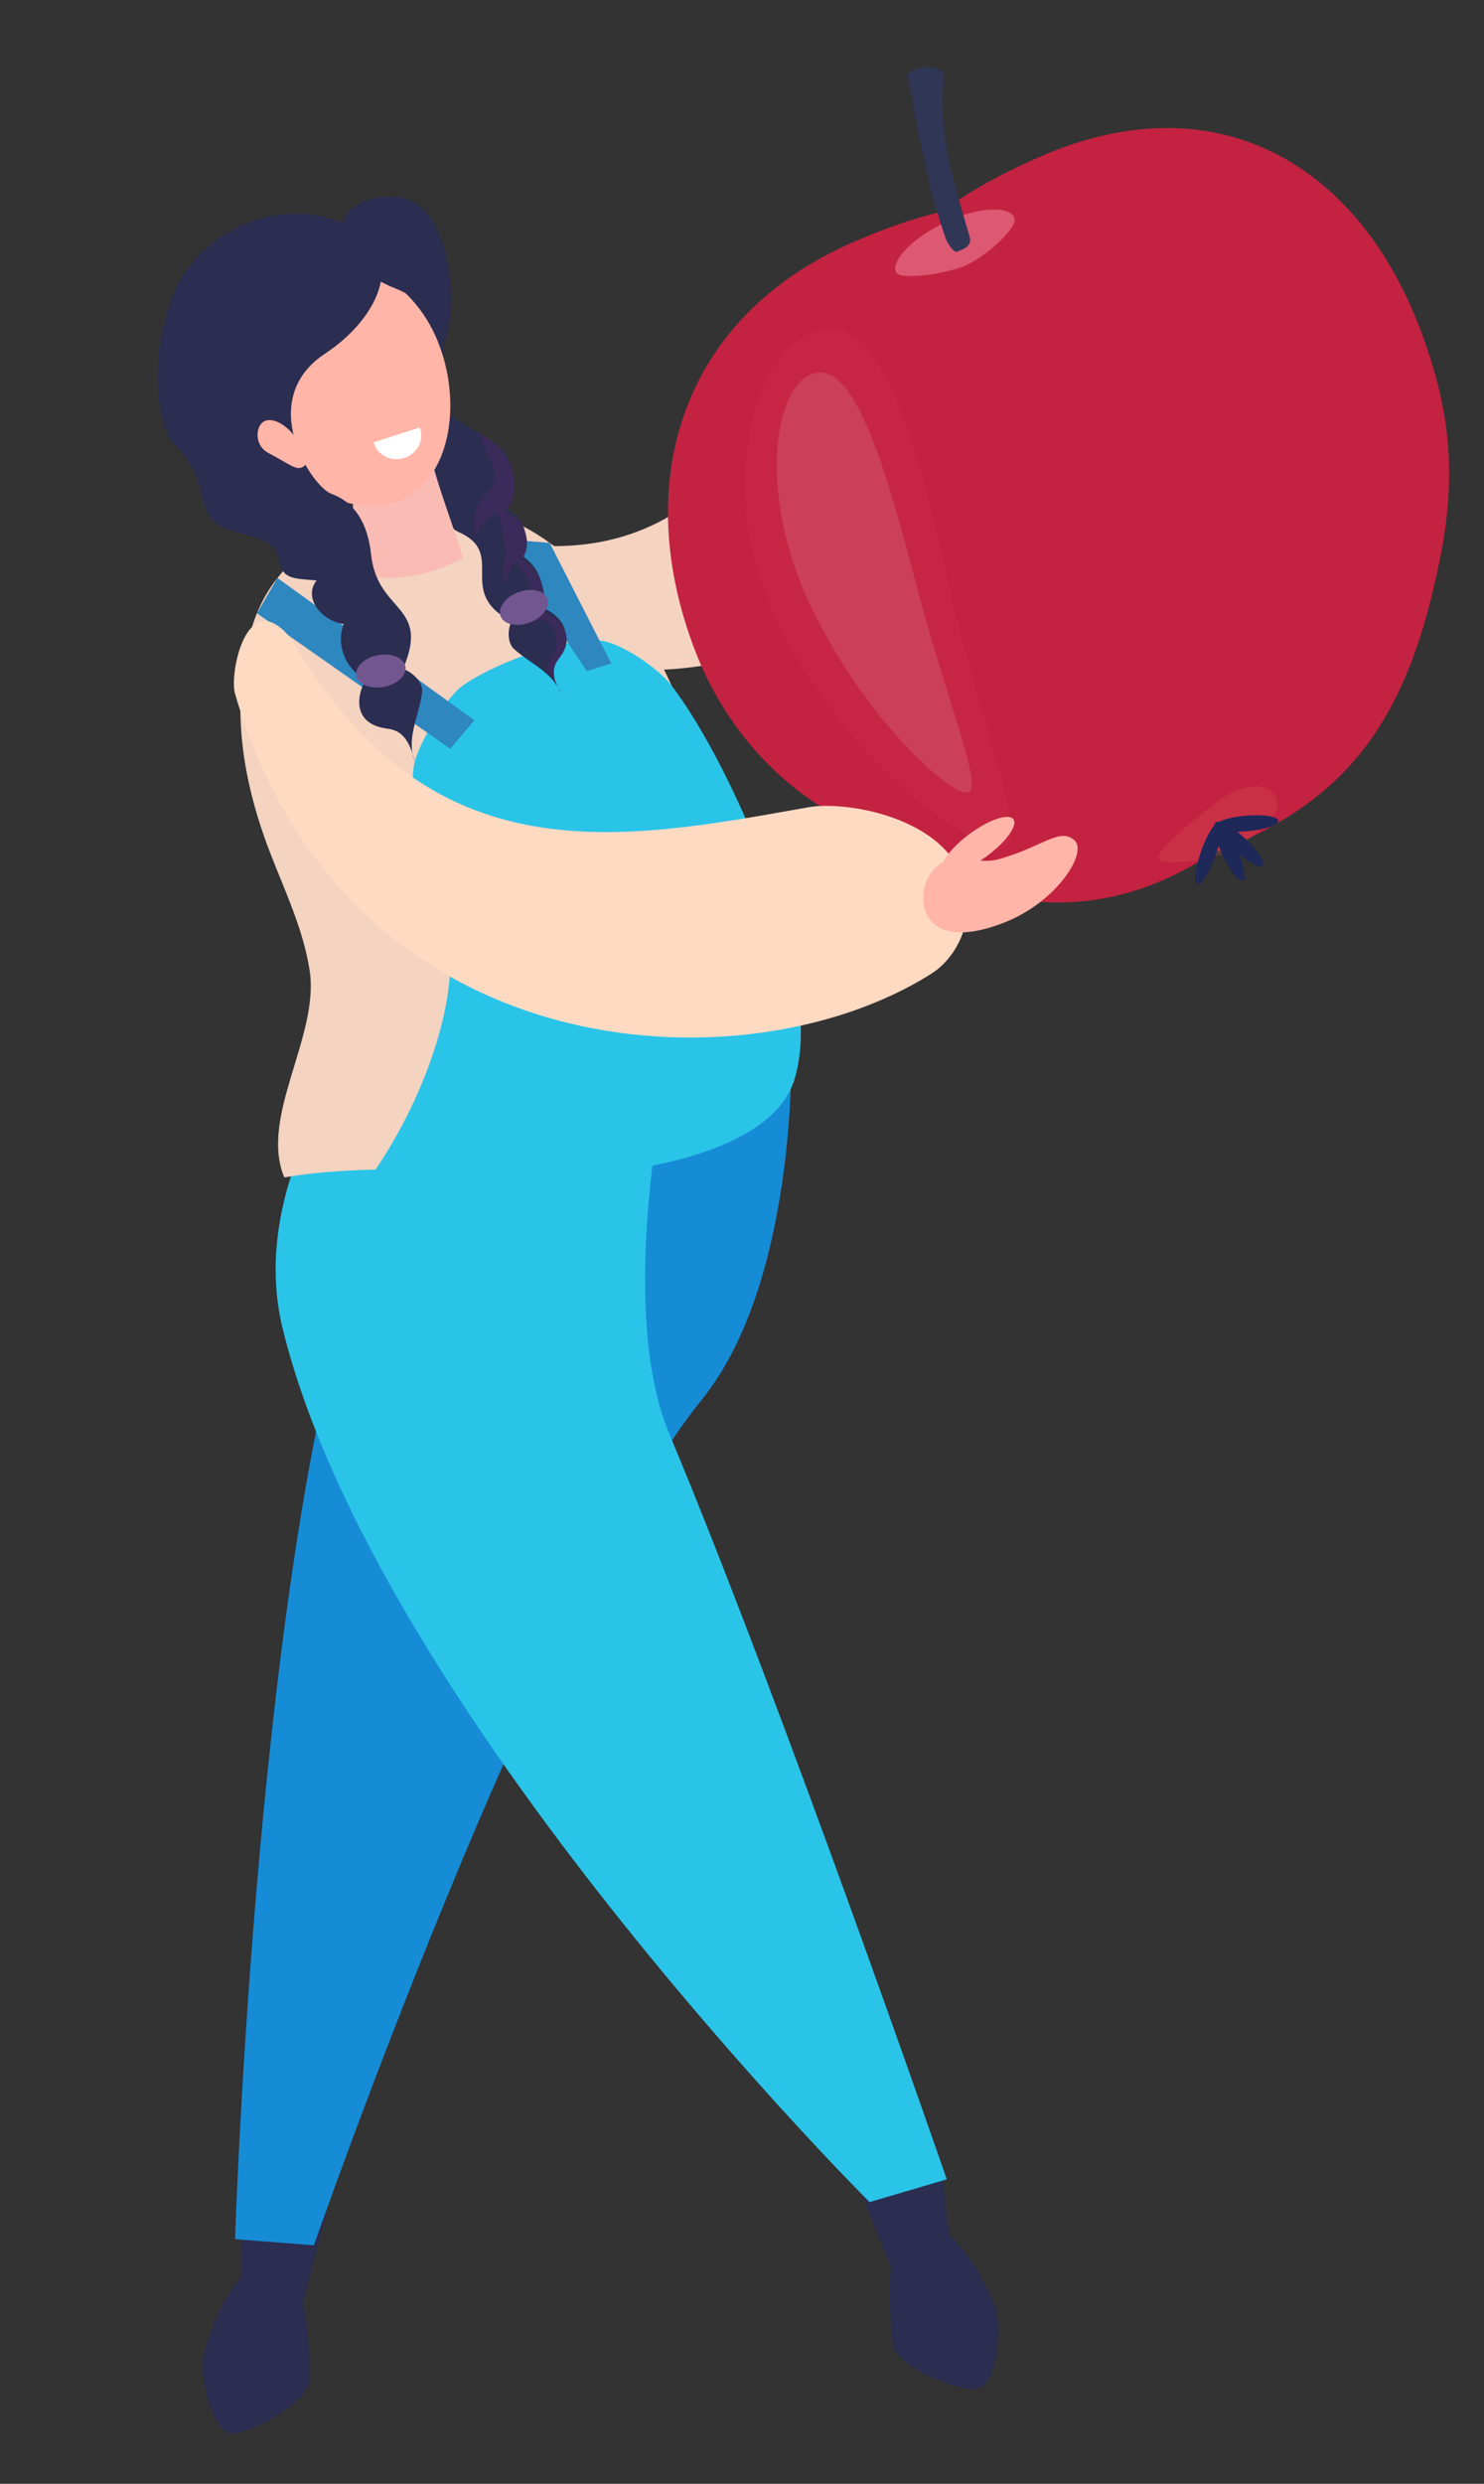 <?xml version="1.0" encoding="iso-8859-1"?>
<!-- Generator: Adobe Illustrator 15.0.0, SVG Export Plug-In . SVG Version: 6.00 Build 0)  -->
<!DOCTYPE svg PUBLIC "-//W3C//DTD SVG 1.1//EN" "http://www.w3.org/Graphics/SVG/1.1/DTD/svg11.dtd">
<svg version="1.1" id="&#x6EAF;&#x6A9C;&#x6A6B;_1" xmlns="http://www.w3.org/2000/svg" xmlns:xlink="http://www.w3.org/1999/xlink"
	 x="0px" y="0px" width="89.25px" height="149.25px" viewBox="0 16.25 89.25 149.25"
	 style="enable-background:new 0 16.25 89.25 149.25;" xml:space="preserve">
<rect x="0" y="16.25" width="89.25" height="149.25" fill="#333333" stroke="none"/>
<g>
	<g>
		<path style="fill:#2B2D51;" d="M56.571,146.297l0.867,7.112c0.216-0.079-2.349,3.399-2.654,2.157l-3.254-8.278L56.571,146.297z"/>
		<path style="fill:#2B2D51;" d="M59.814,154.749c0.51,1.177,0.156,4.998-1.123,5.072c-1.28,0.075-4.848-1.405-4.987-2.68
			c-0.548-5.002,0.15-7.307,1.43-7.382C56.414,149.686,58.173,150.941,59.814,154.749z"/>
	</g>
	<g>
		<path style="fill:#2B2D51;" d="M14.529,148.801l-0.034,7.166c-0.225-0.055,2.726,3.104,2.885,1.834l2.27-8.6L14.529,148.801z"/>
		<path style="fill:#2B2D51;" d="M12.289,157.574c-0.367,1.227,0.427,4.981,1.707,4.907c1.28-0.075,4.651-1.958,4.641-3.241
			c-0.038-5.034-0.998-7.239-2.278-7.164C15.078,152.15,13.477,153.602,12.289,157.574z"/>
	</g>
	<path style="fill:#168CD7;" d="M47.586,79.686l-23.84,1.39c0,0,0.181,4.434-1.858,10.137c-6.409,17.937-7.751,59.586-7.751,59.586
		l4.741,0.369c0,0,13.441-38.591,23.328-50.81C47.896,93.33,47.586,79.686,47.586,79.686z"/>
	<path style="fill:#2AC4E8;" d="M20.987,80.091l19.304-0.186c0,0-3.334,14.622-0.045,22.483
		c6.942,16.604,16.694,44.816,16.694,44.816l-4.642,1.369c0,0-29.643-29.513-35.293-52.463
		C14.951,87.768,20.987,80.091,20.987,80.091z"/>
	<g>
		<path style="fill:#F4D3C1;" d="M22.753,51.54c19.804,12.465,36.9-0.887,40.164-13.447c0.603-2.316-0.909-5.514-4.076-6.017
			c-3.128-0.496-6.726,1.849-7.883,3.362c-6.824,8.929-10.779,17.337-26.411,11.922C20.523,47.003,21.662,50.854,22.753,51.54z"/>
		<g>
			<path style="fill:#FFB5A7;" d="M58.822,33.323c0.027,1.888,2.792,4.52,5.135-0.279c1.479-3.032,0.773-6.453-0.298-6.425
				c-1.094-0.023-1.128,1.498-2.278,3.455C60.313,32.078,59.094,30.814,58.822,33.323z"/>
			
				<ellipse transform="matrix(-0.178 0.984 -0.984 -0.178 100.473 -22.791)" style="fill:#FFB5A7;" cx="59.75" cy="30.546" rx="2.552" ry="0.831"/>
		</g>
	</g>
	<path style="fill:#F4D3C1;" d="M15.092,54.144c-1.331,4.706-0.4,9.395,1.238,13.567c0.878,2.236,1.915,4.442,2.291,6.838
		c0.619,3.943-3.046,8.807-1.523,12.451c9.833-1.685,23.48,2.128,30.595-5.645c0.327-0.357-0.608-7.505-2.431-11.979
		c-2.155-5.29-3.609-9.625-6.188-14.626c-1.515-2.939-3.393-3.971-6.016-5.88c-3.718-2.706-8.136-2.969-11.859-1.204
		C18.657,48.873,16.103,50.573,15.092,54.144z"/>
	<path style="fill:#2AC4E8;" d="M24.939,62.041c-0.729,3.012,2.19,9.11,2.143,12.208c-0.05,3.269-1.686,8.139-4.498,12.282
		c-2.122,3.128,15.115,0,15.115,0s8.423-0.876,9.994-5.174c2.148-5.872-3.518-18.946-7.308-23.92
		c-0.759-0.997-2.988-2.536-4.232-2.685c-2.168-0.26-6.532,1.417-8.309,2.685C26.737,58.228,25.202,60.959,24.939,62.041z"/>
	<polygon style="fill:#2E87BF;" points="15.453,53.102 27.082,61.247 28.526,59.527 16.688,50.98 	"/>
	<polygon style="fill:#2E87BF;" points="30.01,48.628 35.285,56.579 36.759,56.113 33.059,48.871 	"/>
	<g>
		<g>
			<path style="fill:#2B2D51;" d="M22.89,30.289c2.251,1.02,4.04,5.536,3.761,7.4c-0.166,1.112-0.003,2.849,0.259,3.218
				c0.667,0.94,2.948,1.674,3.531,2.667c0.584,0.993,0.606,2.36-0.144,3.234c1.147,0.258,1.729,1.854,1.017,2.79
				c1.069,0.599,1.61,2.001,1.221,3.164c0.283-0.001,2.197,0.979,1.188,2.566c-0.111,0.175-0.258,0.329-0.353,0.516
				c-0.333,0.665,0.036,1.452,0.398,2.101c-0.563-1.314-1.759-1.735-2.835-2.678c-0.423-0.37-0.416-1.179-0.171-1.683
				c-3.432-1.771-0.222-4.066-3.182-5.364c-1.042-0.456-1.507-2.651-1.91-3.542c-0.5-1.106-0.726-5.913-3.321-6.508
				c-3.313-0.759-4.471-2.337-5.164-4.827C16.483,30.824,20.217,29.079,22.89,30.289z"/>
			<path style="fill:#3B2B5A;" d="M33.469,55.048c0.052-0.41-0.061-0.869-0.295-1.209c-0.57-0.829-1.578,0.213-1.41-0.393
				c0.601-2.162-0.383-2.789-0.73-3.54c-0.308,0.248-0.678,1.575-0.731,1.488c-0.138-0.225,0.019-1.457,0.089-1.711
				c0.035-0.124-0.109-2.077-0.538-2.634c-0.335,0.243-0.727,0.354-1.243,1.429c-0.431-2.281,0.901-2.398,1.082-3.293
				c0.102-0.509,0.094-0.748-0.32-1.553c-0.142-0.276-0.475-0.991-0.567-1.38c0.695,0.376,1.307,0.894,1.705,1.57
				c0.584,0.994,0.606,2.361-0.144,3.236c1.147,0.257,1.728,1.854,1.016,2.789c1.07,0.6,1.611,2.002,1.221,3.164
				c0.284,0,2.196,0.979,1.188,2.567c-0.111,0.176-0.259,0.329-0.352,0.515c-0.211,0.422-0.14,0.892,0.032,1.345
				c-0.187-0.345-0.394-0.68-0.621-1C33.043,56.066,33.419,55.455,33.469,55.048z"/>
		</g>
		<g>
			<path style="fill:#F9BBB4;" d="M21.063,50.726c2.333,0.544,4.69,0.212,6.781-0.956c-0.764-2.554-1.977-5.336-2.393-8.281
				c-1.482-0.023-2.961,0.185-4.379,0.617C21.487,45.052,21.092,48.06,21.063,50.726z"/>
			<g>
				<g>
					<path style="fill:#FFB5A7;" d="M26.18,36.412c1.642,3.618,1.083,8.453-1.992,9.848c-3.073,1.395-7.498-1.179-9.14-4.797
						c-1.642-3.618-0.481-7.681,2.592-9.077C20.714,30.992,24.537,32.794,26.18,36.412z"/>
				</g>
			</g>
			<g>
				<path style="fill:#2B2D51;" d="M10.205,34.517c-1.529,4.755-0.286,7.834,0.234,8.37c2.765,2.854,0.728,4.526,3.832,5.361
					c1.296,0.349,2.236,0.455,2.485,1.655C17.005,51.104,17.7,51,19.04,51.13c-0.818,1.042,0.276,2.417,1.631,2.621
					c-0.486,1.25,0.116,2.738,1.359,3.355c-0.251,0.208-1.191,2.373,0.929,2.868c0.234,0.054,0.483,0.066,0.709,0.142
					c0.81,0.272,1.091,1.155,1.271,1.926c-0.514-1.436,0.22-2.641,0.447-4.164c0.089-0.597-0.541-1.222-1.149-1.434
					c1.677-3.895-1.542-3.327-1.92-6.879c-0.199-1.878-0.991-3.137-2.374-3.634c-1.217-0.437-4.609-5.649-0.397-8.429
					c3.296-2.175,4.781-5.801,1.842-7.477C17.287,27.685,11.672,29.952,10.205,34.517z"/>
			</g>
			<path style="fill:#FFB5A7;" d="M16.153,43.477c1.354,0.709,1.7,1.113,2.141,0.776c0.443-0.337,0.018-1.012-0.588-1.807
				c-0.607-0.794-1.457-1.167-1.898-0.829C15.367,41.955,15.299,43.031,16.153,43.477z"/>
		</g>
	</g>
	<g>
		<g>
			<path style="fill:#C42241;" d="M62.624,25.634c-2.034,0.881-4.146,1.965-5.952,3.327c-1.811,0.417-3.622,1.086-5.304,1.815
				c-10.416,4.513-13.412,14.399-9.617,24.435c1.679,4.442,4.698,7.869,8.35,9.961c6.227,4.625,12.925,6.963,19.818,3.976
				c1.03-0.446,2.003-0.982,2.915-1.597c0.467-0.157,0.934-0.336,1.396-0.536c6.894-2.987,10.331-7.6,12.2-16.373
				c1.37-5.979,0.661-10.171-1.018-14.612C81.617,25.995,73.041,21.122,62.624,25.634z"/>
			<path style="opacity:0.07;fill:#DE5E56;" d="M56.909,50.67c1.999,9.168,4.986,15.803,3.526,16.423
				c-1.365,0.615-8.628-4.166-13.072-12.291c-4.527-8.091-2.417-16.935,1.405-18.559C52.664,34.55,54.828,41.539,56.909,50.67z"/>
			<path style="opacity:0.24;fill:#DE5E56;" d="M76.626,65.159c-0.773,1.079-2.115,2.005-2.926,2.352
				c-0.839,0.285-2.395,0.647-3.582,0.54c-1.188-0.089,0.151-1.253,2.577-3.24C75.888,62.197,77.412,64.094,76.626,65.159z"/>
			<path style="fill:#1E2859;" d="M74.953,65.262c-0.686,0.058-1.281,0.196-1.61,0.358c-0.07-0.009-0.124,0-0.161,0.027
				c-0.022,0-0.044,0.002-0.061,0.013c-0.048,0.023-0.077,0.084-0.09,0.171c-0.239,0.284-0.532,0.843-0.774,1.515
				c-0.37,1.03-0.481,1.933-0.246,2.016c0.235,0.084,0.727-0.685,1.097-1.714c0.072-0.198,0.134-0.392,0.186-0.576
				c0.065,0.178,0.144,0.363,0.232,0.553c0.45,0.967,1,1.653,1.227,1.534c0.198-0.103,0.086-0.783-0.243-1.596
				c0.664,0.567,1.272,0.875,1.424,0.704c0.172-0.195-0.308-0.936-1.074-1.655c-0.149-0.141-0.3-0.271-0.444-0.386
				c0.184-0.001,0.379-0.009,0.581-0.026c1.052-0.087,1.895-0.367,1.884-0.626C76.867,65.314,76.005,65.175,74.953,65.262z"/>
			<path style="opacity:0.12;fill:#F7F6F6;" d="M54.925,50.688c1.873,7.35,4.223,12.783,3.32,13.163
				c-0.84,0.383-5.826-3.905-9.21-10.615c-3.436-6.688-2.639-13.484-0.28-14.481C51.159,37.71,53,43.36,54.925,50.688z"/>
			<path style="fill:#DD5872;" d="M60.844,29.928c-0.774,1.078-2.115,2.005-2.926,2.351c-0.839,0.285-2.395,0.648-3.582,0.54
				c-1.188-0.089-0.229-1.923,2.578-3.24C59.735,28.293,61.629,28.862,60.844,29.928z"/>
			<path style="fill:#2F3656;" d="M57.558,31.373c0.208-0.109,0.951-0.24,0.755-0.91c-0.917-3.134-1.927-6.192-1.542-9.525
				c0.115-1-2.302-0.679-2.173-0.088c0.518,2.383,0.832,5.423,2.267,9.702C56.95,30.808,57.369,31.475,57.558,31.373z"/>
		</g>
	</g>
	<g>
		<path style="fill:#FFDAC3;" d="M14.137,57.946c6.618,22.566,30.558,23.967,41.868,16.819c2.085-1.317,3.153-4.71,1.051-7.212
			c-2.073-2.468-6.501-3.139-8.454-2.792c-11.404,2.034-22.605,4.204-30.897-9.802c-0.247-0.419-0.565-0.798-0.962-1.083
			C14.666,52.39,13.805,56.814,14.137,57.946z"/>
		<g>
			<path style="fill:#FFB5A7;" d="M56.169,68.47c-1.299,1.421-0.998,5.234,4.172,3.239c3.265-1.261,5.111-4.278,4.264-4.977
				c-0.832-0.752-1.921,0.356-4.182,1.039C58.195,68.545,58.136,66.786,56.169,68.47z"/>
			<path style="fill:#FFB5A7;" d="M56.722,68.588c0.293,0.363,1.474-0.04,2.638-0.901c1.165-0.862,1.874-1.856,1.58-2.22
				c-0.292-0.364-1.474,0.04-2.638,0.901C57.137,67.229,56.43,68.224,56.722,68.588z"/>
		</g>
	</g>
	<path style="fill:#2B2D51;" d="M26.529,37.298c0,0,0.776-1.444,0.584-3.789c-0.23-2.813-1.228-6.254-4.78-5.296
		c-2.677,0.722-2.634,3.751,1.51,5.397C25.556,34.29,26.822,35.896,26.529,37.298z"/>
	
		<ellipse transform="matrix(-0.937 0.349 -0.349 -0.937 79.432 91.189)" style="fill:#725690;" cx="31.495" cy="52.756" rx="1.499" ry="0.972"/>
	
		<ellipse transform="matrix(-0.983 0.183 -0.183 -0.983 55.779 107.981)" style="fill:#725690;" cx="22.909" cy="56.563" rx="1.499" ry="0.972"/>
	<path style="fill:#FFFFFF;" d="M25.247,41.939c0.009,0.023,0.019,0.047,0.026,0.07c0.233,0.728-0.2,1.517-0.966,1.762
		c-0.768,0.245-1.577-0.146-1.811-0.872c-0.008-0.024-0.013-0.049-0.019-0.074L25.247,41.939z"/>
</g>
</svg>
